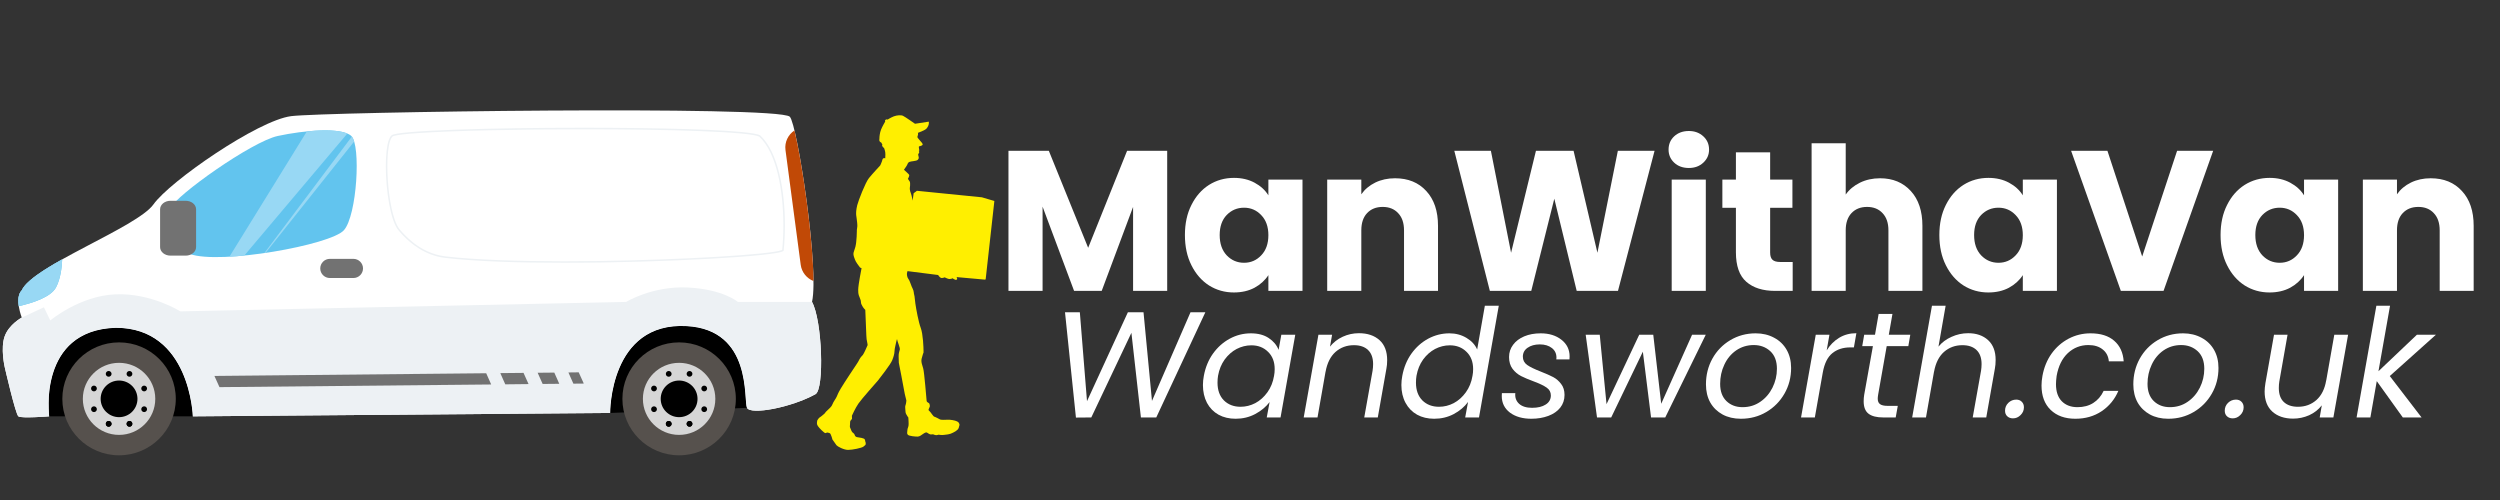 <svg xmlns="http://www.w3.org/2000/svg" xmlns:xlink="http://www.w3.org/1999/xlink" width="400" viewBox="0 0 300 60" height="80" preserveAspectRatio="xMidYMid meet"><rect x="0" y="0" width="300" height="60" fill="#333333" stroke="none"/><defs><g></g><clipPath id="15865f79b4"><path d="M 7.426 41 L 21.242 41 L 21.242 54.637 L 7.426 54.637 Z M 7.426 41 " clip-rule="nonzero"></path></clipPath><clipPath id="efa31973fb"><path d="M 74.641 41 L 88.453 41 L 88.453 54.637 L 74.641 54.637 Z M 74.641 41 " clip-rule="nonzero"></path></clipPath><clipPath id="c9a6392cab"><path d="M 98 13.793 L 119.332 13.793 L 119.332 54 L 98 54 Z M 98 13.793 " clip-rule="nonzero"></path></clipPath></defs><path fill="#ffffff" d="M 94.773 14.004 C 93.336 12.641 38.938 13.426 34.934 13.938 C 30.93 14.449 20.367 21.766 18.418 24.523 C 16.469 27.281 3.945 31.879 2.613 34.844 C 1.691 35.762 2.613 38.109 2.613 38.109 C 2.613 38.109 1.074 38.93 0.562 40.359 C 0.047 41.789 0.562 44.035 0.562 44.035 C 0.562 44.035 1.859 49.688 2.203 49.961 C 2.543 50.234 5.898 49.961 5.898 49.961 C 5.898 49.961 4.496 39.609 13.902 39.336 C 22.832 39.336 23.137 49.961 23.137 49.961 L 73.219 49.555 C 73.219 49.555 73.125 38.613 82.406 39.133 C 90.324 39.574 89.195 48.055 89.641 48.941 C 90.086 49.824 94.945 48.906 97.852 47.305 C 98.945 46.703 98.672 38.453 97.441 36.23 C 98.332 32.324 95.668 14.852 94.773 14.004 " fill-opacity="1" fill-rule="nonzero"></path><path fill="#000000" d="M 13.902 39.336 C 7.414 39.527 6.066 44.508 5.859 47.582 C 5.875 48.938 5.898 49.961 5.898 49.961 L 23.137 49.961 C 23.137 49.961 22.832 39.336 13.902 39.336 " fill-opacity="1" fill-rule="nonzero"></path><path fill="#000000" d="M 82.406 39.133 C 73.125 38.613 73.219 49.555 73.219 49.555 L 89.641 48.941 C 89.195 48.055 90.324 39.574 82.406 39.133 " fill-opacity="1" fill-rule="nonzero"></path><g clip-path="url(#15865f79b4)"><path fill="#56514d" d="M 14.289 41.086 C 10.527 41.086 7.48 44.121 7.48 47.863 C 7.48 51.605 10.527 54.637 14.289 54.637 C 18.047 54.637 21.094 51.605 21.094 47.863 C 21.094 44.121 18.047 41.086 14.289 41.086 " fill-opacity="1" fill-rule="nonzero"></path></g><path fill="#d6d6d6" d="M 14.289 43.539 C 11.887 43.539 9.941 45.473 9.941 47.863 C 9.941 50.25 11.887 52.188 14.289 52.188 C 16.688 52.188 18.633 50.25 18.633 47.863 C 18.633 45.473 16.688 43.539 14.289 43.539 " fill-opacity="1" fill-rule="nonzero"></path><path fill="#000000" d="M 14.289 45.664 C 13.066 45.664 12.078 46.648 12.078 47.863 C 12.078 49.074 13.066 50.059 14.289 50.059 C 15.508 50.059 16.496 49.074 16.496 47.863 C 16.496 46.648 15.508 45.664 14.289 45.664 " fill-opacity="1" fill-rule="nonzero"></path><g clip-path="url(#efa31973fb)"><path fill="#56514d" d="M 81.492 41.086 C 77.734 41.086 74.688 44.121 74.688 47.863 C 74.688 51.605 77.734 54.637 81.492 54.637 C 85.254 54.637 88.301 51.605 88.301 47.863 C 88.301 44.121 85.254 41.086 81.492 41.086 " fill-opacity="1" fill-rule="nonzero"></path></g><path fill="#d6d6d6" d="M 81.492 43.539 C 79.094 43.539 77.148 45.473 77.148 47.863 C 77.148 50.25 79.094 52.188 81.492 52.188 C 83.895 52.188 85.84 50.25 85.84 47.863 C 85.84 45.473 83.895 43.539 81.492 43.539 " fill-opacity="1" fill-rule="nonzero"></path><path fill="#000000" d="M 81.492 45.664 C 80.273 45.664 79.285 46.648 79.285 47.863 C 79.285 49.074 80.273 50.059 81.492 50.059 C 82.715 50.059 83.703 49.078 83.703 47.863 C 83.703 46.648 82.715 45.664 81.492 45.664 " fill-opacity="1" fill-rule="nonzero"></path><path fill="#000000" d="M 15.289 50.617 C 15.156 50.75 15.156 50.969 15.289 51.105 C 15.426 51.238 15.645 51.238 15.781 51.105 C 15.914 50.969 15.914 50.75 15.781 50.617 C 15.645 50.48 15.426 50.48 15.289 50.617 " fill-opacity="1" fill-rule="nonzero"></path><path fill="#000000" d="M 13.039 50.516 C 12.848 50.516 12.695 50.672 12.695 50.859 C 12.695 51.051 12.848 51.207 13.039 51.207 C 13.23 51.207 13.387 51.051 13.387 50.859 C 13.387 50.672 13.23 50.516 13.039 50.516 " fill-opacity="1" fill-rule="nonzero"></path><path fill="#000000" d="M 11.031 48.859 C 10.895 48.996 10.895 49.215 11.031 49.348 C 11.164 49.484 11.387 49.484 11.52 49.348 C 11.656 49.215 11.656 48.996 11.52 48.859 C 11.387 48.727 11.164 48.727 11.031 48.859 " fill-opacity="1" fill-rule="nonzero"></path><path fill="#000000" d="M 11.273 46.273 C 11.082 46.273 10.93 46.43 10.93 46.621 C 10.93 46.809 11.082 46.965 11.273 46.965 C 11.465 46.965 11.621 46.809 11.621 46.621 C 11.621 46.43 11.465 46.273 11.273 46.273 " fill-opacity="1" fill-rule="nonzero"></path><path fill="#000000" d="M 12.793 44.621 C 12.66 44.754 12.66 44.973 12.793 45.105 C 12.93 45.242 13.148 45.242 13.285 45.105 C 13.422 44.973 13.422 44.754 13.285 44.621 C 13.148 44.484 12.93 44.484 12.793 44.621 " fill-opacity="1" fill-rule="nonzero"></path><path fill="#000000" d="M 15.535 44.52 C 15.344 44.52 15.188 44.672 15.188 44.863 C 15.188 45.055 15.344 45.207 15.535 45.207 C 15.727 45.207 15.883 45.055 15.883 44.863 C 15.883 44.672 15.727 44.52 15.535 44.52 " fill-opacity="1" fill-rule="nonzero"></path><path fill="#000000" d="M 17.055 46.375 C 16.918 46.512 16.918 46.73 17.055 46.863 C 17.191 47 17.41 47 17.543 46.863 C 17.68 46.73 17.68 46.512 17.543 46.375 C 17.41 46.242 17.191 46.242 17.055 46.375 " fill-opacity="1" fill-rule="nonzero"></path><path fill="#000000" d="M 17.301 48.758 C 17.109 48.758 16.953 48.914 16.953 49.105 C 16.953 49.293 17.109 49.449 17.301 49.449 C 17.492 49.449 17.645 49.293 17.645 49.105 C 17.645 48.914 17.492 48.758 17.301 48.758 " fill-opacity="1" fill-rule="nonzero"></path><path fill="#000000" d="M 15.289 50.617 C 15.156 50.75 15.156 50.969 15.289 51.105 C 15.426 51.238 15.645 51.238 15.781 51.105 C 15.914 50.969 15.914 50.75 15.781 50.617 C 15.645 50.48 15.426 50.48 15.289 50.617 " fill-opacity="1" fill-rule="nonzero"></path><path fill="#000000" d="M 13.039 50.516 C 12.848 50.516 12.695 50.672 12.695 50.859 C 12.695 51.051 12.848 51.207 13.039 51.207 C 13.23 51.207 13.387 51.051 13.387 50.859 C 13.387 50.672 13.23 50.516 13.039 50.516 " fill-opacity="1" fill-rule="nonzero"></path><path fill="#000000" d="M 82.496 50.617 C 82.359 50.75 82.359 50.969 82.496 51.105 C 82.633 51.238 82.852 51.238 82.988 51.105 C 83.121 50.969 83.121 50.75 82.988 50.617 C 82.852 50.48 82.633 50.48 82.496 50.617 " fill-opacity="1" fill-rule="nonzero"></path><path fill="#000000" d="M 80.246 50.516 C 80.055 50.516 79.898 50.672 79.898 50.859 C 79.898 51.051 80.055 51.207 80.246 51.207 C 80.438 51.207 80.594 51.051 80.594 50.859 C 80.594 50.672 80.438 50.516 80.246 50.516 " fill-opacity="1" fill-rule="nonzero"></path><path fill="#000000" d="M 78.234 48.859 C 78.102 48.996 78.102 49.215 78.234 49.348 C 78.371 49.484 78.59 49.484 78.727 49.348 C 78.863 49.215 78.863 48.996 78.727 48.859 C 78.59 48.727 78.371 48.727 78.234 48.859 " fill-opacity="1" fill-rule="nonzero"></path><path fill="#000000" d="M 78.48 46.273 C 78.289 46.273 78.133 46.43 78.133 46.621 C 78.133 46.809 78.289 46.965 78.48 46.965 C 78.672 46.965 78.828 46.809 78.828 46.621 C 78.828 46.43 78.672 46.273 78.48 46.273 " fill-opacity="1" fill-rule="nonzero"></path><path fill="#000000" d="M 80 44.621 C 79.867 44.754 79.867 44.973 80 45.109 C 80.137 45.242 80.355 45.242 80.492 45.109 C 80.625 44.973 80.625 44.754 80.492 44.621 C 80.355 44.484 80.137 44.484 80 44.621 " fill-opacity="1" fill-rule="nonzero"></path><path fill="#000000" d="M 82.742 44.52 C 82.551 44.52 82.395 44.672 82.395 44.863 C 82.395 45.055 82.551 45.207 82.742 45.207 C 82.934 45.207 83.09 45.055 83.09 44.863 C 83.09 44.672 82.934 44.52 82.742 44.52 " fill-opacity="1" fill-rule="nonzero"></path><path fill="#000000" d="M 84.262 46.375 C 84.125 46.512 84.125 46.73 84.262 46.863 C 84.395 47 84.617 47 84.75 46.863 C 84.887 46.73 84.887 46.512 84.75 46.375 C 84.617 46.242 84.395 46.242 84.262 46.375 " fill-opacity="1" fill-rule="nonzero"></path><path fill="#000000" d="M 84.504 48.758 C 84.316 48.758 84.16 48.914 84.16 49.105 C 84.16 49.297 84.316 49.449 84.504 49.449 C 84.699 49.449 84.852 49.297 84.852 49.105 C 84.852 48.914 84.699 48.758 84.504 48.758 " fill-opacity="1" fill-rule="nonzero"></path><path fill="#000000" d="M 82.496 50.617 C 82.359 50.75 82.359 50.969 82.496 51.105 C 82.633 51.238 82.852 51.238 82.988 51.105 C 83.121 50.969 83.121 50.75 82.988 50.617 C 82.852 50.48 82.633 50.48 82.496 50.617 " fill-opacity="1" fill-rule="nonzero"></path><path fill="#000000" d="M 80.246 50.516 C 80.055 50.516 79.898 50.672 79.898 50.859 C 79.898 51.051 80.055 51.207 80.246 51.207 C 80.438 51.207 80.594 51.051 80.594 50.859 C 80.594 50.672 80.438 50.516 80.246 50.516 " fill-opacity="1" fill-rule="nonzero"></path><path fill="#edf1f4" d="M 47.035 16.32 L 46.973 16.25 C 46.844 16.371 46.746 16.551 46.66 16.781 C 46.41 17.469 46.297 18.625 46.297 19.949 C 46.297 21.398 46.438 23.047 46.699 24.473 C 46.832 25.188 46.992 25.844 47.184 26.398 C 47.375 26.949 47.598 27.395 47.855 27.684 C 47.938 27.777 48.129 28.008 48.41 28.301 C 49.266 29.184 50.984 30.66 53.402 30.945 C 57.016 31.371 62.207 31.535 67.684 31.535 C 73.746 31.535 80.152 31.332 85.125 31.055 C 87.613 30.918 89.738 30.762 91.289 30.602 C 92.062 30.523 92.691 30.441 93.148 30.363 C 93.379 30.324 93.566 30.285 93.707 30.242 C 93.781 30.223 93.84 30.203 93.891 30.184 C 93.941 30.16 93.98 30.141 94.016 30.109 L 94.039 30.086 L 94.043 30.051 C 94.137 29.113 94.191 28.094 94.191 27.039 C 94.191 24.973 93.992 22.781 93.523 20.855 C 93.055 18.93 92.316 17.266 91.227 16.25 L 91.219 16.246 L 91.207 16.238 C 91.047 16.148 90.766 16.082 90.367 16.012 C 88.969 15.773 86.105 15.605 82.477 15.492 C 78.848 15.383 74.461 15.328 70.023 15.328 C 64.5 15.328 58.906 15.41 54.613 15.562 C 52.465 15.641 50.645 15.734 49.324 15.848 C 48.66 15.902 48.125 15.961 47.73 16.023 C 47.531 16.059 47.371 16.09 47.246 16.125 C 47.121 16.16 47.035 16.195 46.973 16.25 L 47.035 16.32 L 47.098 16.387 C 47.113 16.371 47.184 16.336 47.297 16.305 C 47.727 16.184 48.727 16.066 50.133 15.973 C 54.352 15.676 62.262 15.516 70.023 15.516 C 75.094 15.516 80.098 15.582 83.977 15.73 C 85.914 15.805 87.57 15.898 88.809 16.012 C 89.426 16.066 89.941 16.129 90.336 16.195 C 90.727 16.262 91 16.336 91.117 16.402 L 91.16 16.32 L 91.098 16.387 C 92.148 17.355 92.879 18.992 93.344 20.898 C 93.805 22.809 94.004 24.984 94.004 27.039 C 94.004 28.086 93.953 29.102 93.859 30.031 L 93.953 30.043 L 93.887 29.973 C 93.883 29.98 93.855 29.996 93.816 30.012 C 93.66 30.078 93.305 30.156 92.797 30.23 C 91.012 30.5 87.297 30.781 82.75 30.992 C 78.203 31.203 72.816 31.352 67.684 31.352 C 62.211 31.352 57.023 31.184 53.426 30.762 C 51.855 30.574 50.582 29.875 49.66 29.168 C 49.199 28.812 48.824 28.461 48.547 28.172 C 48.266 27.883 48.082 27.66 47.996 27.562 C 47.766 27.305 47.547 26.875 47.359 26.336 C 46.797 24.719 46.484 22.105 46.484 19.949 C 46.484 19.074 46.535 18.273 46.641 17.645 C 46.691 17.332 46.758 17.059 46.836 16.844 C 46.914 16.629 47.008 16.473 47.098 16.387 L 47.035 16.32 " fill-opacity="1" fill-rule="nonzero"></path><path fill="#edf1f4" d="M 88.547 36.23 C 88.547 36.23 86.77 34.707 82.527 34.5 C 78.285 34.297 75.137 36.23 75.137 36.23 L 21.633 37.363 C 21.633 37.363 18.125 35.133 13.836 35.32 C 9.539 35.508 6.035 38.453 6.035 38.453 L 5.27 36.875 L 2.613 38.109 C 2.613 38.109 1.074 38.93 0.562 40.359 C 0.047 41.789 0.562 44.035 0.562 44.035 C 0.562 44.035 1.859 49.688 2.203 49.961 C 2.543 50.234 5.898 49.961 5.898 49.961 C 5.898 49.961 4.496 39.609 13.902 39.336 C 22.832 39.336 23.137 49.961 23.137 49.961 L 73.219 49.555 C 73.219 49.555 73.125 38.613 82.406 39.133 C 90.324 39.574 89.195 48.055 89.641 48.941 C 90.086 49.824 94.945 48.906 97.852 47.305 C 98.945 46.703 98.672 38.453 97.441 36.23 L 88.547 36.23 " fill-opacity="1" fill-rule="nonzero"></path><path fill="#62c4ee" d="M 33.332 16.316 C 30.188 17 21.086 23.469 20.469 24.969 C 19.855 26.465 19.172 29.191 22.797 30.484 C 26.422 31.777 39.695 29.395 41.27 27.625 C 42.844 25.852 43.324 17.41 42.16 16.32 C 40.996 15.23 36.48 15.637 33.332 16.316 " fill-opacity="1" fill-rule="nonzero"></path><path fill="#98d8f4" d="M 27.531 30.805 L 36.82 15.77 L 36.824 15.77 C 37.191 15.73 37.555 15.703 37.91 15.68 L 37.918 15.68 C 38.031 15.672 38.145 15.668 38.254 15.664 L 38.293 15.66 C 38.395 15.656 38.492 15.656 38.594 15.652 L 38.641 15.652 C 38.738 15.648 38.836 15.648 38.93 15.645 L 38.977 15.645 C 38.996 15.645 39.016 15.645 39.035 15.645 C 39.113 15.645 39.191 15.648 39.266 15.648 L 39.297 15.648 C 40.164 15.664 40.922 15.754 41.48 15.945 C 41.551 15.969 41.617 15.996 41.68 16.023 L 29.32 30.664 C 28.707 30.727 28.105 30.773 27.531 30.805 " fill-opacity="1" fill-rule="nonzero"></path><path fill="#98d8f4" d="M 31.719 30.371 L 42.219 16.391 C 42.328 16.523 42.422 16.723 42.5 16.98 L 31.867 30.348 C 31.816 30.355 31.766 30.363 31.719 30.371 " fill-opacity="1" fill-rule="nonzero"></path><path fill="#62c4ee" d="M 2.613 34.844 C 2.168 35.285 2.152 36.055 2.254 36.738 C 3.902 36.363 6.098 35.66 6.719 34.488 C 7.25 33.484 7.422 32.168 7.465 31.129 C 5.066 32.469 3.098 33.766 2.613 34.844 " fill-opacity="1" fill-rule="nonzero"></path><path fill="#98d8f4" d="M 2.254 36.738 C 2.223 36.527 2.203 36.309 2.203 36.098 C 2.203 35.613 2.305 35.148 2.613 34.844 C 3.098 33.766 5.066 32.469 7.465 31.129 C 7.422 32.168 7.25 33.484 6.719 34.488 C 6.098 35.66 3.902 36.363 2.254 36.738 " fill-opacity="1" fill-rule="nonzero"></path><path fill="#727272" d="M 42.406 31.062 L 39.586 31.062 C 38.949 31.062 38.43 31.578 38.43 32.211 C 38.43 32.848 38.949 33.363 39.586 33.363 L 42.406 33.363 C 43.043 33.363 43.562 32.848 43.562 32.211 C 43.562 31.578 43.043 31.062 42.406 31.062 " fill-opacity="1" fill-rule="nonzero"></path><path fill="#c14906" d="M 94.258 18.004 L 96.086 31.777 C 96.207 32.688 96.82 33.406 97.617 33.723 C 97.594 28.738 96.254 19.445 95.336 15.652 C 94.582 16.152 94.133 17.047 94.258 18.004 " fill-opacity="1" fill-rule="nonzero"></path><path fill="#727272" d="M 22.285 24.094 L 20.457 24.094 C 19.766 24.094 19.211 24.551 19.211 25.117 L 19.211 29.652 C 19.211 30.219 19.766 30.676 20.457 30.676 L 22.285 30.676 C 22.973 30.676 23.531 30.219 23.531 29.652 L 23.531 25.117 C 23.531 24.551 22.973 24.094 22.285 24.094 " fill-opacity="1" fill-rule="nonzero"></path><path fill="#727272" d="M 64.516 44.73 L 65.117 46.074 L 67.113 46.055 L 66.516 44.711 L 64.516 44.73 " fill-opacity="1" fill-rule="nonzero"></path><path fill="#727272" d="M 68.207 44.695 L 68.805 46.039 L 70.055 46.027 L 69.445 44.68 L 68.207 44.695 " fill-opacity="1" fill-rule="nonzero"></path><path fill="#727272" d="M 25.73 45.113 L 26.336 46.457 L 58.941 46.137 L 58.344 44.789 L 25.73 45.113 " fill-opacity="1" fill-rule="nonzero"></path><path fill="#727272" d="M 60.035 44.773 L 60.633 46.121 L 63.426 46.09 L 62.824 44.746 L 60.035 44.773 " fill-opacity="1" fill-rule="nonzero"></path><g fill="#ffffff" fill-opacity="1"><g transform="translate(119.532, 34.908)"><g><path d="M 20.531 -16.812 L 20.531 0 L 16.438 0 L 16.438 -10.078 L 12.672 0 L 9.359 0 L 5.578 -10.109 L 5.578 0 L 1.484 0 L 1.484 -16.812 L 6.328 -16.812 L 11.047 -5.172 L 15.719 -16.812 Z M 20.531 -16.812 "></path></g></g></g><g fill="#ffffff" fill-opacity="1"><g transform="translate(141.518, 34.908)"><g><path d="M 0.672 -6.703 C 0.672 -8.078 0.93 -9.281 1.453 -10.312 C 1.973 -11.352 2.676 -12.156 3.562 -12.719 C 4.457 -13.281 5.457 -13.562 6.562 -13.562 C 7.5 -13.562 8.32 -13.367 9.031 -12.984 C 9.75 -12.598 10.301 -12.094 10.688 -11.469 L 10.688 -13.359 L 14.781 -13.359 L 14.781 0 L 10.688 0 L 10.688 -1.891 C 10.281 -1.266 9.723 -0.758 9.016 -0.375 C 8.305 0 7.484 0.188 6.547 0.188 C 5.453 0.188 4.457 -0.094 3.562 -0.656 C 2.676 -1.227 1.973 -2.035 1.453 -3.078 C 0.93 -4.117 0.672 -5.328 0.672 -6.703 Z M 10.688 -6.688 C 10.688 -7.707 10.398 -8.508 9.828 -9.094 C 9.266 -9.688 8.578 -9.984 7.766 -9.984 C 6.953 -9.984 6.258 -9.691 5.688 -9.109 C 5.125 -8.523 4.844 -7.723 4.844 -6.703 C 4.844 -5.68 5.125 -4.867 5.688 -4.266 C 6.258 -3.672 6.953 -3.375 7.766 -3.375 C 8.578 -3.375 9.266 -3.672 9.828 -4.266 C 10.398 -4.859 10.688 -5.664 10.688 -6.688 Z M 10.688 -6.688 "></path></g></g></g><g fill="#ffffff" fill-opacity="1"><g transform="translate(157.78, 34.908)"><g><path d="M 9.625 -13.516 C 11.195 -13.516 12.445 -13.004 13.375 -11.984 C 14.312 -10.973 14.781 -9.582 14.781 -7.812 L 14.781 0 L 10.703 0 L 10.703 -7.266 C 10.703 -8.148 10.469 -8.836 10 -9.328 C 9.539 -9.828 8.922 -10.078 8.141 -10.078 C 7.359 -10.078 6.734 -9.828 6.266 -9.328 C 5.805 -8.836 5.578 -8.148 5.578 -7.266 L 5.578 0 L 1.484 0 L 1.484 -13.359 L 5.578 -13.359 L 5.578 -11.594 C 5.992 -12.188 6.551 -12.656 7.25 -13 C 7.957 -13.344 8.75 -13.516 9.625 -13.516 Z M 9.625 -13.516 "></path></g></g></g><g fill="#ffffff" fill-opacity="1"><g transform="translate(173.923, 34.908)"><g><path d="M 24.625 -16.812 L 20.234 0 L 15.281 0 L 12.594 -11.062 L 9.828 0 L 4.859 0 L 0.594 -16.812 L 4.984 -16.812 L 7.406 -4.578 L 10.391 -16.812 L 14.906 -16.812 L 17.766 -4.578 L 20.219 -16.812 Z M 24.625 -16.812 "></path></g></g></g><g fill="#ffffff" fill-opacity="1"><g transform="translate(199.119, 34.908)"><g><path d="M 3.547 -14.75 C 2.828 -14.75 2.238 -14.961 1.781 -15.391 C 1.332 -15.816 1.109 -16.336 1.109 -16.953 C 1.109 -17.598 1.332 -18.129 1.781 -18.547 C 2.238 -18.973 2.828 -19.188 3.547 -19.188 C 4.242 -19.188 4.82 -18.973 5.281 -18.547 C 5.738 -18.129 5.969 -17.598 5.969 -16.953 C 5.969 -16.336 5.738 -15.816 5.281 -15.391 C 4.82 -14.961 4.242 -14.75 3.547 -14.75 Z M 5.578 -13.359 L 5.578 0 L 1.484 0 L 1.484 -13.359 Z M 5.578 -13.359 "></path></g></g></g><g fill="#ffffff" fill-opacity="1"><g transform="translate(206.184, 34.908)"><g><path d="M 8.938 -3.469 L 8.938 0 L 6.844 0 C 5.363 0 4.207 -0.363 3.375 -1.094 C 2.539 -1.82 2.125 -3.004 2.125 -4.641 L 2.125 -9.969 L 0.5 -9.969 L 0.5 -13.359 L 2.125 -13.359 L 2.125 -16.625 L 6.234 -16.625 L 6.234 -13.359 L 8.906 -13.359 L 8.906 -9.969 L 6.234 -9.969 L 6.234 -4.594 C 6.234 -4.195 6.328 -3.91 6.516 -3.734 C 6.703 -3.555 7.02 -3.469 7.469 -3.469 Z M 8.938 -3.469 "></path></g></g></g><g fill="#ffffff" fill-opacity="1"><g transform="translate(215.908, 34.908)"><g><path d="M 9.703 -13.516 C 11.234 -13.516 12.461 -13.004 13.391 -11.984 C 14.316 -10.973 14.781 -9.582 14.781 -7.812 L 14.781 0 L 10.703 0 L 10.703 -7.266 C 10.703 -8.148 10.469 -8.836 10 -9.328 C 9.539 -9.828 8.922 -10.078 8.141 -10.078 C 7.359 -10.078 6.734 -9.828 6.266 -9.328 C 5.805 -8.836 5.578 -8.148 5.578 -7.266 L 5.578 0 L 1.484 0 L 1.484 -17.719 L 5.578 -17.719 L 5.578 -11.562 C 5.992 -12.156 6.562 -12.629 7.281 -12.984 C 8 -13.336 8.805 -13.516 9.703 -13.516 Z M 9.703 -13.516 "></path></g></g></g><g fill="#ffffff" fill-opacity="1"><g transform="translate(232.05, 34.908)"><g><path d="M 0.672 -6.703 C 0.672 -8.078 0.93 -9.281 1.453 -10.312 C 1.973 -11.352 2.676 -12.156 3.562 -12.719 C 4.457 -13.281 5.457 -13.562 6.562 -13.562 C 7.5 -13.562 8.32 -13.367 9.031 -12.984 C 9.75 -12.598 10.301 -12.094 10.688 -11.469 L 10.688 -13.359 L 14.781 -13.359 L 14.781 0 L 10.688 0 L 10.688 -1.891 C 10.281 -1.266 9.723 -0.758 9.016 -0.375 C 8.305 0 7.484 0.188 6.547 0.188 C 5.453 0.188 4.457 -0.094 3.562 -0.656 C 2.676 -1.227 1.973 -2.035 1.453 -3.078 C 0.93 -4.117 0.672 -5.328 0.672 -6.703 Z M 10.688 -6.688 C 10.688 -7.707 10.398 -8.508 9.828 -9.094 C 9.266 -9.688 8.578 -9.984 7.766 -9.984 C 6.953 -9.984 6.258 -9.691 5.688 -9.109 C 5.125 -8.523 4.844 -7.723 4.844 -6.703 C 4.844 -5.68 5.125 -4.867 5.688 -4.266 C 6.258 -3.672 6.953 -3.375 7.766 -3.375 C 8.578 -3.375 9.266 -3.672 9.828 -4.266 C 10.398 -4.859 10.688 -5.664 10.688 -6.688 Z M 10.688 -6.688 "></path></g></g></g><g fill="#ffffff" fill-opacity="1"><g transform="translate(248.313, 34.908)"><g><path d="M 17.266 -16.812 L 11.312 0 L 6.188 0 L 0.219 -16.812 L 4.578 -16.812 L 8.75 -4.125 L 12.938 -16.812 Z M 17.266 -16.812 "></path></g></g></g><g fill="#ffffff" fill-opacity="1"><g transform="translate(265.796, 34.908)"><g><path d="M 0.672 -6.703 C 0.672 -8.078 0.93 -9.281 1.453 -10.312 C 1.973 -11.352 2.676 -12.156 3.562 -12.719 C 4.457 -13.281 5.457 -13.562 6.562 -13.562 C 7.5 -13.562 8.32 -13.367 9.031 -12.984 C 9.75 -12.598 10.301 -12.094 10.688 -11.469 L 10.688 -13.359 L 14.781 -13.359 L 14.781 0 L 10.688 0 L 10.688 -1.891 C 10.281 -1.266 9.723 -0.758 9.016 -0.375 C 8.305 0 7.484 0.188 6.547 0.188 C 5.453 0.188 4.457 -0.094 3.562 -0.656 C 2.676 -1.227 1.973 -2.035 1.453 -3.078 C 0.93 -4.117 0.672 -5.328 0.672 -6.703 Z M 10.688 -6.688 C 10.688 -7.707 10.398 -8.508 9.828 -9.094 C 9.266 -9.688 8.578 -9.984 7.766 -9.984 C 6.953 -9.984 6.258 -9.691 5.688 -9.109 C 5.125 -8.523 4.844 -7.723 4.844 -6.703 C 4.844 -5.68 5.125 -4.867 5.688 -4.266 C 6.258 -3.672 6.953 -3.375 7.766 -3.375 C 8.578 -3.375 9.266 -3.672 9.828 -4.266 C 10.398 -4.859 10.688 -5.664 10.688 -6.688 Z M 10.688 -6.688 "></path></g></g></g><g fill="#ffffff" fill-opacity="1"><g transform="translate(282.059, 34.908)"><g><path d="M 9.625 -13.516 C 11.195 -13.516 12.445 -13.004 13.375 -11.984 C 14.312 -10.973 14.781 -9.582 14.781 -7.812 L 14.781 0 L 10.703 0 L 10.703 -7.266 C 10.703 -8.148 10.469 -8.836 10 -9.328 C 9.539 -9.828 8.922 -10.078 8.141 -10.078 C 7.359 -10.078 6.734 -9.828 6.266 -9.328 C 5.805 -8.836 5.578 -8.148 5.578 -7.266 L 5.578 0 L 1.484 0 L 1.484 -13.359 L 5.578 -13.359 L 5.578 -11.594 C 5.992 -12.188 6.551 -12.656 7.25 -13 C 7.957 -13.344 8.75 -13.516 9.625 -13.516 Z M 9.625 -13.516 "></path></g></g></g><g fill="#ffffff" fill-opacity="1"><g transform="translate(126.081, 50.094)"><g><path d="M 18.562 -12.625 L 12.672 0 L 10.828 0 L 9.688 -10.156 L 4.875 0 L 3.031 0.016 L 1.719 -12.625 L 3.5 -12.625 L 4.359 -1.953 L 9.266 -12.625 L 11.141 -12.625 L 12.156 -1.984 L 16.781 -12.625 Z M 18.562 -12.625 "></path></g></g></g><g fill="#ffffff" fill-opacity="1"><g transform="translate(143.743, 50.094)"><g><path d="M 0.719 -5 C 0.906 -6.008 1.27 -6.895 1.812 -7.656 C 2.363 -8.426 3.035 -9.023 3.828 -9.453 C 4.617 -9.879 5.461 -10.094 6.359 -10.094 C 7.223 -10.094 7.938 -9.906 8.5 -9.531 C 9.07 -9.156 9.469 -8.68 9.688 -8.109 L 10.016 -9.922 L 11.688 -9.922 L 9.922 0 L 8.266 0 L 8.609 -1.844 C 8.172 -1.27 7.594 -0.789 6.875 -0.406 C 6.164 -0.031 5.383 0.156 4.531 0.156 C 3.758 0.156 3.078 -0.004 2.484 -0.328 C 1.891 -0.66 1.426 -1.133 1.094 -1.75 C 0.77 -2.375 0.609 -3.086 0.609 -3.891 C 0.609 -4.254 0.645 -4.625 0.719 -5 Z M 9.141 -4.984 C 9.191 -5.234 9.219 -5.504 9.219 -5.797 C 9.219 -6.672 8.953 -7.363 8.422 -7.875 C 7.898 -8.395 7.234 -8.656 6.422 -8.656 C 5.805 -8.656 5.219 -8.508 4.656 -8.219 C 4.102 -7.926 3.625 -7.504 3.219 -6.953 C 2.82 -6.398 2.555 -5.75 2.422 -5 C 2.379 -4.75 2.359 -4.473 2.359 -4.172 C 2.359 -3.273 2.613 -2.566 3.125 -2.047 C 3.645 -1.535 4.312 -1.281 5.125 -1.281 C 5.738 -1.281 6.328 -1.426 6.891 -1.719 C 7.453 -2.02 7.938 -2.453 8.344 -3.016 C 8.75 -3.578 9.016 -4.234 9.141 -4.984 Z M 9.141 -4.984 "></path></g></g></g><g fill="#ffffff" fill-opacity="1"><g transform="translate(155.976, 50.094)"><g><path d="M 7.094 -10.109 C 8.125 -10.109 8.945 -9.832 9.562 -9.281 C 10.176 -8.727 10.484 -7.926 10.484 -6.875 C 10.484 -6.488 10.453 -6.145 10.391 -5.844 L 9.359 0 L 7.734 0 L 8.734 -5.609 C 8.773 -5.867 8.797 -6.133 8.797 -6.406 C 8.797 -7.145 8.594 -7.707 8.188 -8.094 C 7.789 -8.477 7.227 -8.672 6.5 -8.672 C 5.633 -8.672 4.895 -8.398 4.281 -7.859 C 3.676 -7.316 3.281 -6.523 3.094 -5.484 L 3.094 -5.516 L 2.125 0 L 0.469 0 L 2.234 -9.922 L 3.875 -9.922 L 3.625 -8.5 C 4.031 -9.008 4.539 -9.406 5.156 -9.688 C 5.77 -9.969 6.414 -10.109 7.094 -10.109 Z M 7.094 -10.109 "></path></g></g></g><g fill="#ffffff" fill-opacity="1"><g transform="translate(167.557, 50.094)"><g><path d="M 0.719 -5 C 0.906 -6.008 1.27 -6.895 1.812 -7.656 C 2.363 -8.426 3.035 -9.023 3.828 -9.453 C 4.629 -9.879 5.477 -10.094 6.375 -10.094 C 7.133 -10.094 7.816 -9.91 8.422 -9.547 C 9.023 -9.191 9.453 -8.727 9.703 -8.156 L 10.625 -13.406 L 12.297 -13.406 L 9.922 0 L 8.266 0 L 8.609 -1.859 C 8.18 -1.273 7.609 -0.789 6.891 -0.406 C 6.18 -0.031 5.398 0.156 4.547 0.156 C 3.773 0.156 3.094 -0.004 2.5 -0.328 C 1.906 -0.66 1.441 -1.133 1.109 -1.75 C 0.773 -2.375 0.609 -3.086 0.609 -3.891 C 0.609 -4.254 0.645 -4.625 0.719 -5 Z M 9.141 -4.984 C 9.191 -5.234 9.219 -5.504 9.219 -5.797 C 9.219 -6.672 8.953 -7.363 8.422 -7.875 C 7.898 -8.395 7.234 -8.656 6.422 -8.656 C 5.805 -8.656 5.219 -8.508 4.656 -8.219 C 4.102 -7.926 3.625 -7.504 3.219 -6.953 C 2.82 -6.398 2.555 -5.75 2.422 -5 C 2.379 -4.75 2.359 -4.473 2.359 -4.172 C 2.359 -3.273 2.613 -2.566 3.125 -2.047 C 3.645 -1.535 4.312 -1.281 5.125 -1.281 C 5.738 -1.281 6.328 -1.426 6.891 -1.719 C 7.453 -2.02 7.938 -2.453 8.344 -3.016 C 8.75 -3.578 9.016 -4.234 9.141 -4.984 Z M 9.141 -4.984 "></path></g></g></g><g fill="#ffffff" fill-opacity="1"><g transform="translate(179.79, 50.094)"><g><path d="M 3.969 0.156 C 2.926 0.156 2.07 -0.086 1.406 -0.578 C 0.75 -1.078 0.422 -1.742 0.422 -2.578 C 0.422 -2.734 0.426 -2.848 0.438 -2.922 L 2.047 -2.922 C 1.992 -2.398 2.145 -1.973 2.5 -1.641 C 2.863 -1.316 3.383 -1.156 4.062 -1.156 C 4.738 -1.156 5.281 -1.285 5.688 -1.547 C 6.102 -1.805 6.312 -2.172 6.312 -2.641 C 6.312 -3.035 6.145 -3.348 5.812 -3.578 C 5.477 -3.816 4.957 -4.066 4.25 -4.328 C 3.633 -4.555 3.129 -4.77 2.734 -4.969 C 2.336 -5.176 2 -5.461 1.719 -5.828 C 1.438 -6.203 1.297 -6.676 1.297 -7.25 C 1.297 -7.801 1.457 -8.289 1.781 -8.719 C 2.102 -9.156 2.551 -9.492 3.125 -9.734 C 3.695 -9.973 4.352 -10.094 5.094 -10.094 C 6.102 -10.094 6.93 -9.836 7.578 -9.328 C 8.234 -8.816 8.562 -8.148 8.562 -7.328 C 8.562 -7.172 8.555 -7.051 8.547 -6.969 L 6.969 -6.969 L 6.984 -7.188 C 6.984 -7.664 6.801 -8.047 6.438 -8.328 C 6.07 -8.617 5.586 -8.766 4.984 -8.766 C 4.391 -8.766 3.898 -8.629 3.516 -8.359 C 3.141 -8.098 2.953 -7.742 2.953 -7.297 C 2.953 -6.879 3.125 -6.547 3.469 -6.297 C 3.82 -6.055 4.367 -5.789 5.109 -5.5 C 5.723 -5.258 6.219 -5.039 6.594 -4.844 C 6.969 -4.645 7.285 -4.367 7.547 -4.016 C 7.816 -3.672 7.953 -3.234 7.953 -2.703 C 7.953 -2.117 7.781 -1.609 7.438 -1.172 C 7.094 -0.742 6.617 -0.414 6.016 -0.188 C 5.41 0.039 4.727 0.156 3.969 0.156 Z M 3.969 0.156 "></path></g></g></g><g fill="#ffffff" fill-opacity="1"><g transform="translate(189.236, 50.094)"><g><path d="M 15.453 -9.922 L 10.594 0 L 8.891 0 L 7.906 -7.891 L 4.109 0 L 2.406 0 L 1.047 -9.922 L 2.734 -9.922 L 3.547 -1.594 L 7.469 -9.922 L 9.156 -9.922 L 10.109 -1.641 L 13.812 -9.922 Z M 15.453 -9.922 "></path></g></g></g><g fill="#ffffff" fill-opacity="1"><g transform="translate(204.074, 50.094)"><g><path d="M 4.828 0.156 C 3.992 0.156 3.258 -0.016 2.625 -0.359 C 2 -0.703 1.508 -1.18 1.156 -1.797 C 0.812 -2.422 0.641 -3.145 0.641 -3.969 C 0.641 -5.094 0.895 -6.117 1.406 -7.047 C 1.926 -7.984 2.641 -8.723 3.547 -9.266 C 4.461 -9.816 5.484 -10.094 6.609 -10.094 C 7.441 -10.094 8.18 -9.914 8.828 -9.562 C 9.473 -9.219 9.973 -8.734 10.328 -8.109 C 10.68 -7.492 10.859 -6.77 10.859 -5.938 C 10.859 -4.812 10.594 -3.785 10.062 -2.859 C 9.531 -1.93 8.805 -1.195 7.891 -0.656 C 6.973 -0.113 5.953 0.156 4.828 0.156 Z M 5.031 -1.234 C 5.82 -1.234 6.531 -1.445 7.156 -1.875 C 7.781 -2.301 8.27 -2.867 8.625 -3.578 C 8.977 -4.285 9.156 -5.039 9.156 -5.844 C 9.156 -6.758 8.891 -7.461 8.359 -7.953 C 7.828 -8.441 7.164 -8.688 6.375 -8.688 C 5.594 -8.688 4.891 -8.473 4.266 -8.047 C 3.648 -7.617 3.176 -7.047 2.844 -6.328 C 2.508 -5.617 2.344 -4.852 2.344 -4.031 C 2.344 -3.145 2.594 -2.457 3.094 -1.969 C 3.602 -1.477 4.25 -1.234 5.031 -1.234 Z M 5.031 -1.234 "></path></g></g></g><g fill="#ffffff" fill-opacity="1"><g transform="translate(215.656, 50.094)"><g><path d="M 3.547 -8.047 C 3.941 -8.691 4.441 -9.195 5.047 -9.562 C 5.648 -9.926 6.336 -10.109 7.109 -10.109 L 6.812 -8.406 L 6.375 -8.406 C 5.52 -8.406 4.805 -8.176 4.234 -7.719 C 3.66 -7.258 3.273 -6.484 3.078 -5.391 L 2.125 0 L 0.469 0 L 2.234 -9.922 L 3.875 -9.922 Z M 3.547 -8.047 "></path></g></g></g><g fill="#ffffff" fill-opacity="1"><g transform="translate(222.406, 50.094)"><g><path d="M 2.969 -2.719 C 2.938 -2.531 2.922 -2.375 2.922 -2.25 C 2.922 -1.945 3.016 -1.727 3.203 -1.594 C 3.391 -1.457 3.691 -1.391 4.109 -1.391 L 5.328 -1.391 L 5.078 0 L 3.578 0 C 2.797 0 2.207 -0.148 1.812 -0.453 C 1.426 -0.754 1.234 -1.25 1.234 -1.938 C 1.234 -2.207 1.254 -2.469 1.297 -2.719 L 2.344 -8.562 L 1.062 -8.562 L 1.297 -9.922 L 2.594 -9.922 L 3.031 -12.422 L 4.688 -12.422 L 4.25 -9.922 L 6.828 -9.922 L 6.594 -8.562 L 4 -8.562 Z M 2.969 -2.719 "></path></g></g></g><g fill="#ffffff" fill-opacity="1"><g transform="translate(228.992, 50.094)"><g><path d="M 7.188 -10.109 C 8.176 -10.109 8.973 -9.832 9.578 -9.281 C 10.18 -8.727 10.484 -7.938 10.484 -6.906 C 10.484 -6.508 10.453 -6.156 10.391 -5.844 L 9.359 0 L 7.734 0 L 8.734 -5.609 C 8.773 -5.867 8.797 -6.133 8.797 -6.406 C 8.797 -7.145 8.594 -7.707 8.188 -8.094 C 7.789 -8.477 7.227 -8.672 6.5 -8.672 C 5.633 -8.672 4.895 -8.398 4.281 -7.859 C 3.676 -7.316 3.281 -6.523 3.094 -5.484 L 3.094 -5.516 L 2.125 0 L 0.469 0 L 2.844 -13.406 L 4.484 -13.406 L 3.625 -8.5 C 4.031 -9 4.551 -9.391 5.188 -9.672 C 5.82 -9.961 6.488 -10.109 7.188 -10.109 Z M 7.188 -10.109 "></path></g></g></g><g fill="#ffffff" fill-opacity="1"><g transform="translate(240.574, 50.094)"><g><path d="M 0.984 0.109 C 0.703 0.109 0.473 0.023 0.297 -0.141 C 0.117 -0.305 0.031 -0.531 0.031 -0.812 C 0.031 -1.176 0.16 -1.488 0.422 -1.75 C 0.691 -2.008 1.008 -2.141 1.375 -2.141 C 1.656 -2.141 1.879 -2.051 2.047 -1.875 C 2.211 -1.707 2.297 -1.488 2.297 -1.219 C 2.297 -0.852 2.16 -0.539 1.891 -0.281 C 1.629 -0.02 1.328 0.109 0.984 0.109 Z M 0.984 0.109 "></path></g></g></g><g fill="#ffffff" fill-opacity="1"><g transform="translate(244.374, 50.094)"><g><path d="M 0.719 -4.984 C 0.906 -6.004 1.27 -6.895 1.812 -7.656 C 2.363 -8.426 3.047 -9.023 3.859 -9.453 C 4.672 -9.879 5.547 -10.094 6.484 -10.094 C 7.703 -10.094 8.648 -9.797 9.328 -9.203 C 10.016 -8.609 10.395 -7.785 10.469 -6.734 L 8.688 -6.734 C 8.633 -7.336 8.391 -7.812 7.953 -8.156 C 7.523 -8.508 6.953 -8.688 6.234 -8.688 C 5.285 -8.688 4.461 -8.363 3.766 -7.719 C 3.078 -7.07 2.629 -6.16 2.422 -4.984 C 2.367 -4.578 2.344 -4.242 2.344 -3.984 C 2.344 -3.098 2.578 -2.414 3.047 -1.938 C 3.516 -1.469 4.141 -1.234 4.922 -1.234 C 5.648 -1.234 6.281 -1.398 6.812 -1.734 C 7.352 -2.078 7.77 -2.562 8.062 -3.188 L 9.828 -3.188 C 9.398 -2.176 8.734 -1.363 7.828 -0.75 C 6.922 -0.145 5.867 0.156 4.672 0.156 C 3.43 0.156 2.441 -0.195 1.703 -0.906 C 0.973 -1.613 0.609 -2.586 0.609 -3.828 C 0.609 -4.191 0.645 -4.578 0.719 -4.984 Z M 0.719 -4.984 "></path></g></g></g><g fill="#ffffff" fill-opacity="1"><g transform="translate(255.358, 50.094)"><g><path d="M 4.828 0.156 C 3.992 0.156 3.258 -0.016 2.625 -0.359 C 2 -0.703 1.508 -1.18 1.156 -1.797 C 0.812 -2.422 0.641 -3.145 0.641 -3.969 C 0.641 -5.094 0.895 -6.117 1.406 -7.047 C 1.926 -7.984 2.641 -8.723 3.547 -9.266 C 4.461 -9.816 5.484 -10.094 6.609 -10.094 C 7.441 -10.094 8.18 -9.914 8.828 -9.562 C 9.473 -9.219 9.973 -8.734 10.328 -8.109 C 10.68 -7.492 10.859 -6.77 10.859 -5.938 C 10.859 -4.812 10.594 -3.785 10.062 -2.859 C 9.531 -1.93 8.805 -1.195 7.891 -0.656 C 6.973 -0.113 5.953 0.156 4.828 0.156 Z M 5.031 -1.234 C 5.82 -1.234 6.531 -1.445 7.156 -1.875 C 7.781 -2.301 8.27 -2.867 8.625 -3.578 C 8.977 -4.285 9.156 -5.039 9.156 -5.844 C 9.156 -6.758 8.891 -7.461 8.359 -7.953 C 7.828 -8.441 7.164 -8.688 6.375 -8.688 C 5.594 -8.688 4.891 -8.473 4.266 -8.047 C 3.648 -7.617 3.176 -7.047 2.844 -6.328 C 2.508 -5.617 2.344 -4.852 2.344 -4.031 C 2.344 -3.145 2.594 -2.457 3.094 -1.969 C 3.602 -1.477 4.25 -1.234 5.031 -1.234 Z M 5.031 -1.234 "></path></g></g></g><g fill="#ffffff" fill-opacity="1"><g transform="translate(266.939, 50.094)"><g><path d="M 0.984 0.109 C 0.703 0.109 0.473 0.023 0.297 -0.141 C 0.117 -0.305 0.031 -0.531 0.031 -0.812 C 0.031 -1.176 0.16 -1.488 0.422 -1.75 C 0.691 -2.008 1.008 -2.141 1.375 -2.141 C 1.656 -2.141 1.879 -2.051 2.047 -1.875 C 2.211 -1.707 2.297 -1.488 2.297 -1.219 C 2.297 -0.852 2.16 -0.539 1.891 -0.281 C 1.629 -0.02 1.328 0.109 0.984 0.109 Z M 0.984 0.109 "></path></g></g></g><g fill="#ffffff" fill-opacity="1"><g transform="translate(270.74, 50.094)"><g><path d="M 11.031 -9.922 L 9.266 0 L 7.625 0 L 7.875 -1.453 C 7.477 -0.941 6.973 -0.547 6.359 -0.266 C 5.742 0.004 5.102 0.141 4.438 0.141 C 3.395 0.141 2.562 -0.141 1.938 -0.703 C 1.32 -1.266 1.016 -2.066 1.016 -3.109 C 1.016 -3.379 1.047 -3.711 1.109 -4.109 L 2.141 -9.922 L 3.766 -9.922 L 2.781 -4.328 C 2.738 -4.078 2.719 -3.812 2.719 -3.531 C 2.719 -2.789 2.922 -2.227 3.328 -1.844 C 3.734 -1.469 4.297 -1.281 5.016 -1.281 C 5.879 -1.281 6.617 -1.551 7.234 -2.094 C 7.848 -2.645 8.238 -3.438 8.406 -4.469 L 8.406 -4.422 L 9.375 -9.922 Z M 11.031 -9.922 "></path></g></g></g><g fill="#ffffff" fill-opacity="1"><g transform="translate(282.321, 50.094)"><g><path d="M 4.453 -4.969 L 8.266 0 L 6.016 0 L 2.891 -4.359 L 2.125 0 L 0.469 0 L 2.844 -13.406 L 4.484 -13.406 L 3.094 -5.547 L 7.703 -9.922 L 9.984 -9.922 Z M 4.453 -4.969 "></path></g></g></g><g clip-path="url(#c9a6392cab)"><path fill="#ffef00" d="M 108.477 20.359 C 108.633 20.133 108.684 20.082 108.809 19.875 C 108.938 19.672 108.914 19.531 109.117 19.434 C 109.32 19.34 109.938 19.34 110.113 19.195 C 110.289 19.055 110.266 18.875 110.215 18.738 C 110.168 18.605 110.184 18.5 110.184 18.5 C 110.184 18.5 110.336 18.297 110.312 18.227 C 110.285 18.152 110.254 18.109 110.254 18.109 C 110.254 18.109 110.316 18.117 110.312 18.043 C 110.309 17.973 110.262 17.723 110.258 17.66 C 110.254 17.598 110.285 17.566 110.285 17.566 C 110.285 17.566 110.621 17.492 110.688 17.406 C 110.754 17.324 110.711 17.25 110.641 17.152 C 110.57 17.055 110.164 16.617 110.117 16.527 C 110.07 16.434 110.105 16.332 110.117 16.301 C 110.133 16.273 110.18 16.16 110.168 16.066 C 110.156 15.969 110.152 15.941 110.152 15.941 C 110.152 15.941 110.992 15.641 111.176 15.434 C 111.359 15.23 111.453 14.992 111.461 14.812 C 111.473 14.633 111.469 14.605 111.422 14.602 C 111.371 14.598 109.801 14.852 109.801 14.852 C 109.801 14.852 108.605 14.012 108.363 13.898 C 108.121 13.785 107.641 13.824 107.273 13.957 C 106.906 14.094 106.488 14.367 106.488 14.367 C 106.488 14.367 106.492 14.289 106.398 14.324 C 106.301 14.355 106.199 14.387 106.207 14.473 C 106.219 14.559 106.219 14.598 106.219 14.598 C 106.219 14.598 105.891 15.141 105.73 15.539 C 105.57 15.938 105.527 16.434 105.531 16.609 C 105.535 16.785 105.5 16.766 105.52 16.859 C 105.543 16.949 105.57 16.992 105.641 17.047 C 105.707 17.102 105.754 17.074 105.793 17.184 C 105.84 17.289 105.891 17.371 105.891 17.371 C 105.891 17.371 105.828 17.398 105.863 17.488 C 105.902 17.582 105.922 17.613 105.973 17.668 C 106.02 17.723 106.086 17.754 106.086 17.754 C 106.086 17.754 106.262 18.184 106.246 18.512 C 106.23 18.84 106.23 18.996 106.23 18.996 C 106.23 18.996 106.105 18.945 106.004 18.996 C 105.902 19.051 105.879 19.188 105.832 19.363 C 105.781 19.543 105.621 19.859 105.621 19.859 C 105.621 19.859 104.699 20.848 104.277 21.367 C 103.855 21.883 103.004 24.066 102.867 24.625 C 102.73 25.184 102.723 25.562 102.742 25.805 C 102.762 26.047 102.859 26.543 102.859 26.723 C 102.859 26.902 102.91 27.039 102.859 27.324 C 102.805 27.605 102.824 27.691 102.824 27.691 C 102.824 27.691 102.812 28.992 102.648 29.617 C 102.48 30.242 102.32 30.324 102.48 30.832 C 102.648 31.344 102.762 31.492 102.875 31.656 C 102.992 31.824 103.203 32.102 103.203 32.102 L 103.387 32.184 C 103.387 32.184 102.996 34.129 102.984 34.758 C 102.969 35.391 103.105 35.527 103.176 35.746 C 103.246 35.965 103.301 36.008 103.312 36.238 C 103.328 36.473 103.371 36.512 103.492 36.746 C 103.617 36.98 103.836 37.188 103.836 37.188 C 103.836 37.188 103.949 39.824 103.961 40.266 C 103.977 40.703 104.004 40.77 104.055 41.031 C 104.113 41.293 104.113 41.414 104.113 41.414 C 104.113 41.414 103.68 42.43 103.543 42.59 C 103.406 42.758 103.324 42.785 103.129 43.125 C 102.938 43.469 103.035 43.344 102.828 43.648 C 102.625 43.949 101.301 45.934 100.902 46.605 C 100.508 47.277 100.574 47.25 100.41 47.59 C 100.246 47.934 100.18 47.945 100.012 48.262 C 99.848 48.578 99.863 48.633 99.738 48.785 C 99.613 48.938 99.602 48.938 99.449 49.086 C 99.297 49.238 99.109 49.414 99.109 49.414 L 98.941 49.633 C 98.941 49.633 98.734 49.801 98.574 49.941 C 98.414 50.082 98.328 50.082 98.238 50.207 C 98.148 50.336 98.055 50.434 98.055 50.547 C 98.055 50.656 97.957 50.836 98.141 51.121 C 98.328 51.406 98.918 51.961 99.031 51.973 C 99.148 51.984 99.207 51.855 99.383 51.922 C 99.555 51.988 99.609 51.949 99.688 52.137 C 99.77 52.32 99.832 52.523 99.852 52.59 C 99.867 52.66 99.879 52.719 99.879 52.719 C 99.879 52.719 100.266 53.281 100.375 53.426 C 100.484 53.57 101.262 53.992 101.773 53.988 C 102.281 53.988 103.414 53.762 103.625 53.586 C 103.84 53.414 103.887 53.375 103.883 53.277 C 103.879 53.176 103.895 53.113 103.863 53.062 C 103.832 53.016 103.82 52.914 103.809 52.832 C 103.797 52.75 103.75 52.691 103.688 52.645 C 103.621 52.598 103.215 52.496 102.977 52.48 C 102.734 52.465 102.656 52.367 102.605 52.297 C 102.559 52.223 102.559 52.09 102.418 51.984 C 102.273 51.879 102.25 51.848 102.176 51.703 C 102.105 51.562 102.047 51.387 102.008 51.297 C 101.969 51.211 101.992 51.098 102.004 50.891 C 102.008 50.684 102.008 50.555 102.066 50.473 C 102.121 50.395 102.25 50.297 102.242 50.211 C 102.234 50.121 102.227 49.891 102.227 49.891 C 102.227 49.891 102.629 48.984 103.016 48.422 C 103.402 47.859 105.176 45.875 105.352 45.664 C 105.523 45.449 106.871 43.727 107.059 43.246 C 107.25 42.77 107.328 42.449 107.336 42.199 C 107.348 41.949 107.387 41.727 107.438 41.52 C 107.488 41.309 107.488 41.258 107.539 41.059 C 107.586 40.859 107.648 40.582 107.66 40.758 C 107.668 40.938 108.027 41.727 107.977 41.949 C 107.93 42.168 107.828 42.359 107.836 42.77 C 107.848 43.176 107.859 43.539 107.859 43.539 C 107.859 43.539 108.402 46.273 108.5 46.891 C 108.602 47.508 108.699 47.711 108.73 47.918 C 108.762 48.129 108.793 47.988 108.73 48.352 C 108.672 48.711 108.59 48.648 108.633 49.047 C 108.672 49.449 108.641 49.496 108.742 49.695 C 108.84 49.898 109 50.098 109 50.098 C 109 50.098 109.062 50.93 109.023 51.07 C 108.984 51.211 109.004 51.203 108.965 51.293 C 108.926 51.383 108.879 51.516 108.875 51.723 C 108.867 51.926 108.812 52.02 108.945 52.176 C 109.082 52.328 109.898 52.406 110.133 52.391 C 110.371 52.379 110.562 52.211 110.762 52.074 C 110.957 51.934 111.156 51.844 111.238 51.91 C 111.324 51.98 111.562 52.121 111.691 52.137 C 111.82 52.148 111.922 52.086 112.031 52.137 C 112.141 52.188 112.195 52.199 112.324 52.219 C 112.453 52.238 112.578 52.148 112.676 52.168 C 112.77 52.188 112.82 52.195 113.016 52.199 C 113.207 52.207 113.059 52.199 113.367 52.176 C 113.672 52.148 113.73 52.125 113.852 52.105 C 113.973 52.086 114.152 52.027 114.281 51.957 C 114.41 51.891 114.934 51.676 115.043 51.352 C 115.152 51.027 115.168 50.949 115.098 50.82 C 115.031 50.691 115.031 50.66 114.816 50.555 C 114.605 50.445 114.047 50.348 113.723 50.367 C 113.406 50.387 112.902 50.395 112.805 50.336 C 112.707 50.277 112.234 50.027 112.113 50 C 111.992 49.977 111.707 49.496 111.578 49.375 C 111.453 49.254 111.375 49.23 111.457 49.059 C 111.543 48.887 111.617 48.738 111.57 48.629 C 111.527 48.52 111.582 48.449 111.445 48.359 C 111.305 48.273 111.215 48.242 111.195 48.098 C 111.176 47.957 110.922 44.688 110.785 44.219 C 110.648 43.75 110.551 43.5 110.57 43.223 C 110.59 42.953 110.652 42.93 110.727 42.578 C 110.809 42.227 110.824 42.52 110.824 42.129 C 110.824 41.738 110.766 40.082 110.492 39.359 C 110.219 38.641 109.938 37.078 109.844 36.426 C 109.754 35.777 109.766 35.578 109.707 35.398 C 109.645 35.219 109.684 34.949 109.512 34.621 C 109.344 34.293 109.332 34.152 109.234 33.941 C 109.133 33.734 109.164 33.691 109.004 33.473 C 108.844 33.254 108.824 32.953 108.832 32.824 C 108.844 32.691 108.902 32.535 108.902 32.535 L 112.574 33 C 112.574 33 112.734 33.262 112.895 33.336 C 113.059 33.414 113.363 33.281 113.363 33.281 C 113.363 33.281 113.746 33.469 113.883 33.48 C 114.02 33.492 114.242 33.43 114.242 33.43 L 114.281 33.383 C 114.281 33.383 114.621 33.598 114.711 33.586 C 114.801 33.574 114.875 33.52 114.859 33.43 C 114.844 33.344 114.785 33.25 114.785 33.25 L 118.234 33.559 L 118.285 33.469 L 119.324 24.117 L 117.824 23.676 L 110.031 22.895 L 109.637 23.191 L 109.516 24.07 C 109.516 24.07 109.406 23.43 109.285 23.141 C 109.164 22.852 109.176 22.594 109.176 22.594 C 109.176 22.594 109.277 21.941 109.16 21.773 C 109.039 21.602 108.949 21.465 108.949 21.465 C 108.949 21.465 109.141 21.125 109.109 21.004 C 109.082 20.887 108.461 20.383 108.477 20.359 Z M 108.477 20.359 " fill-opacity="1" fill-rule="evenodd"></path></g></svg>